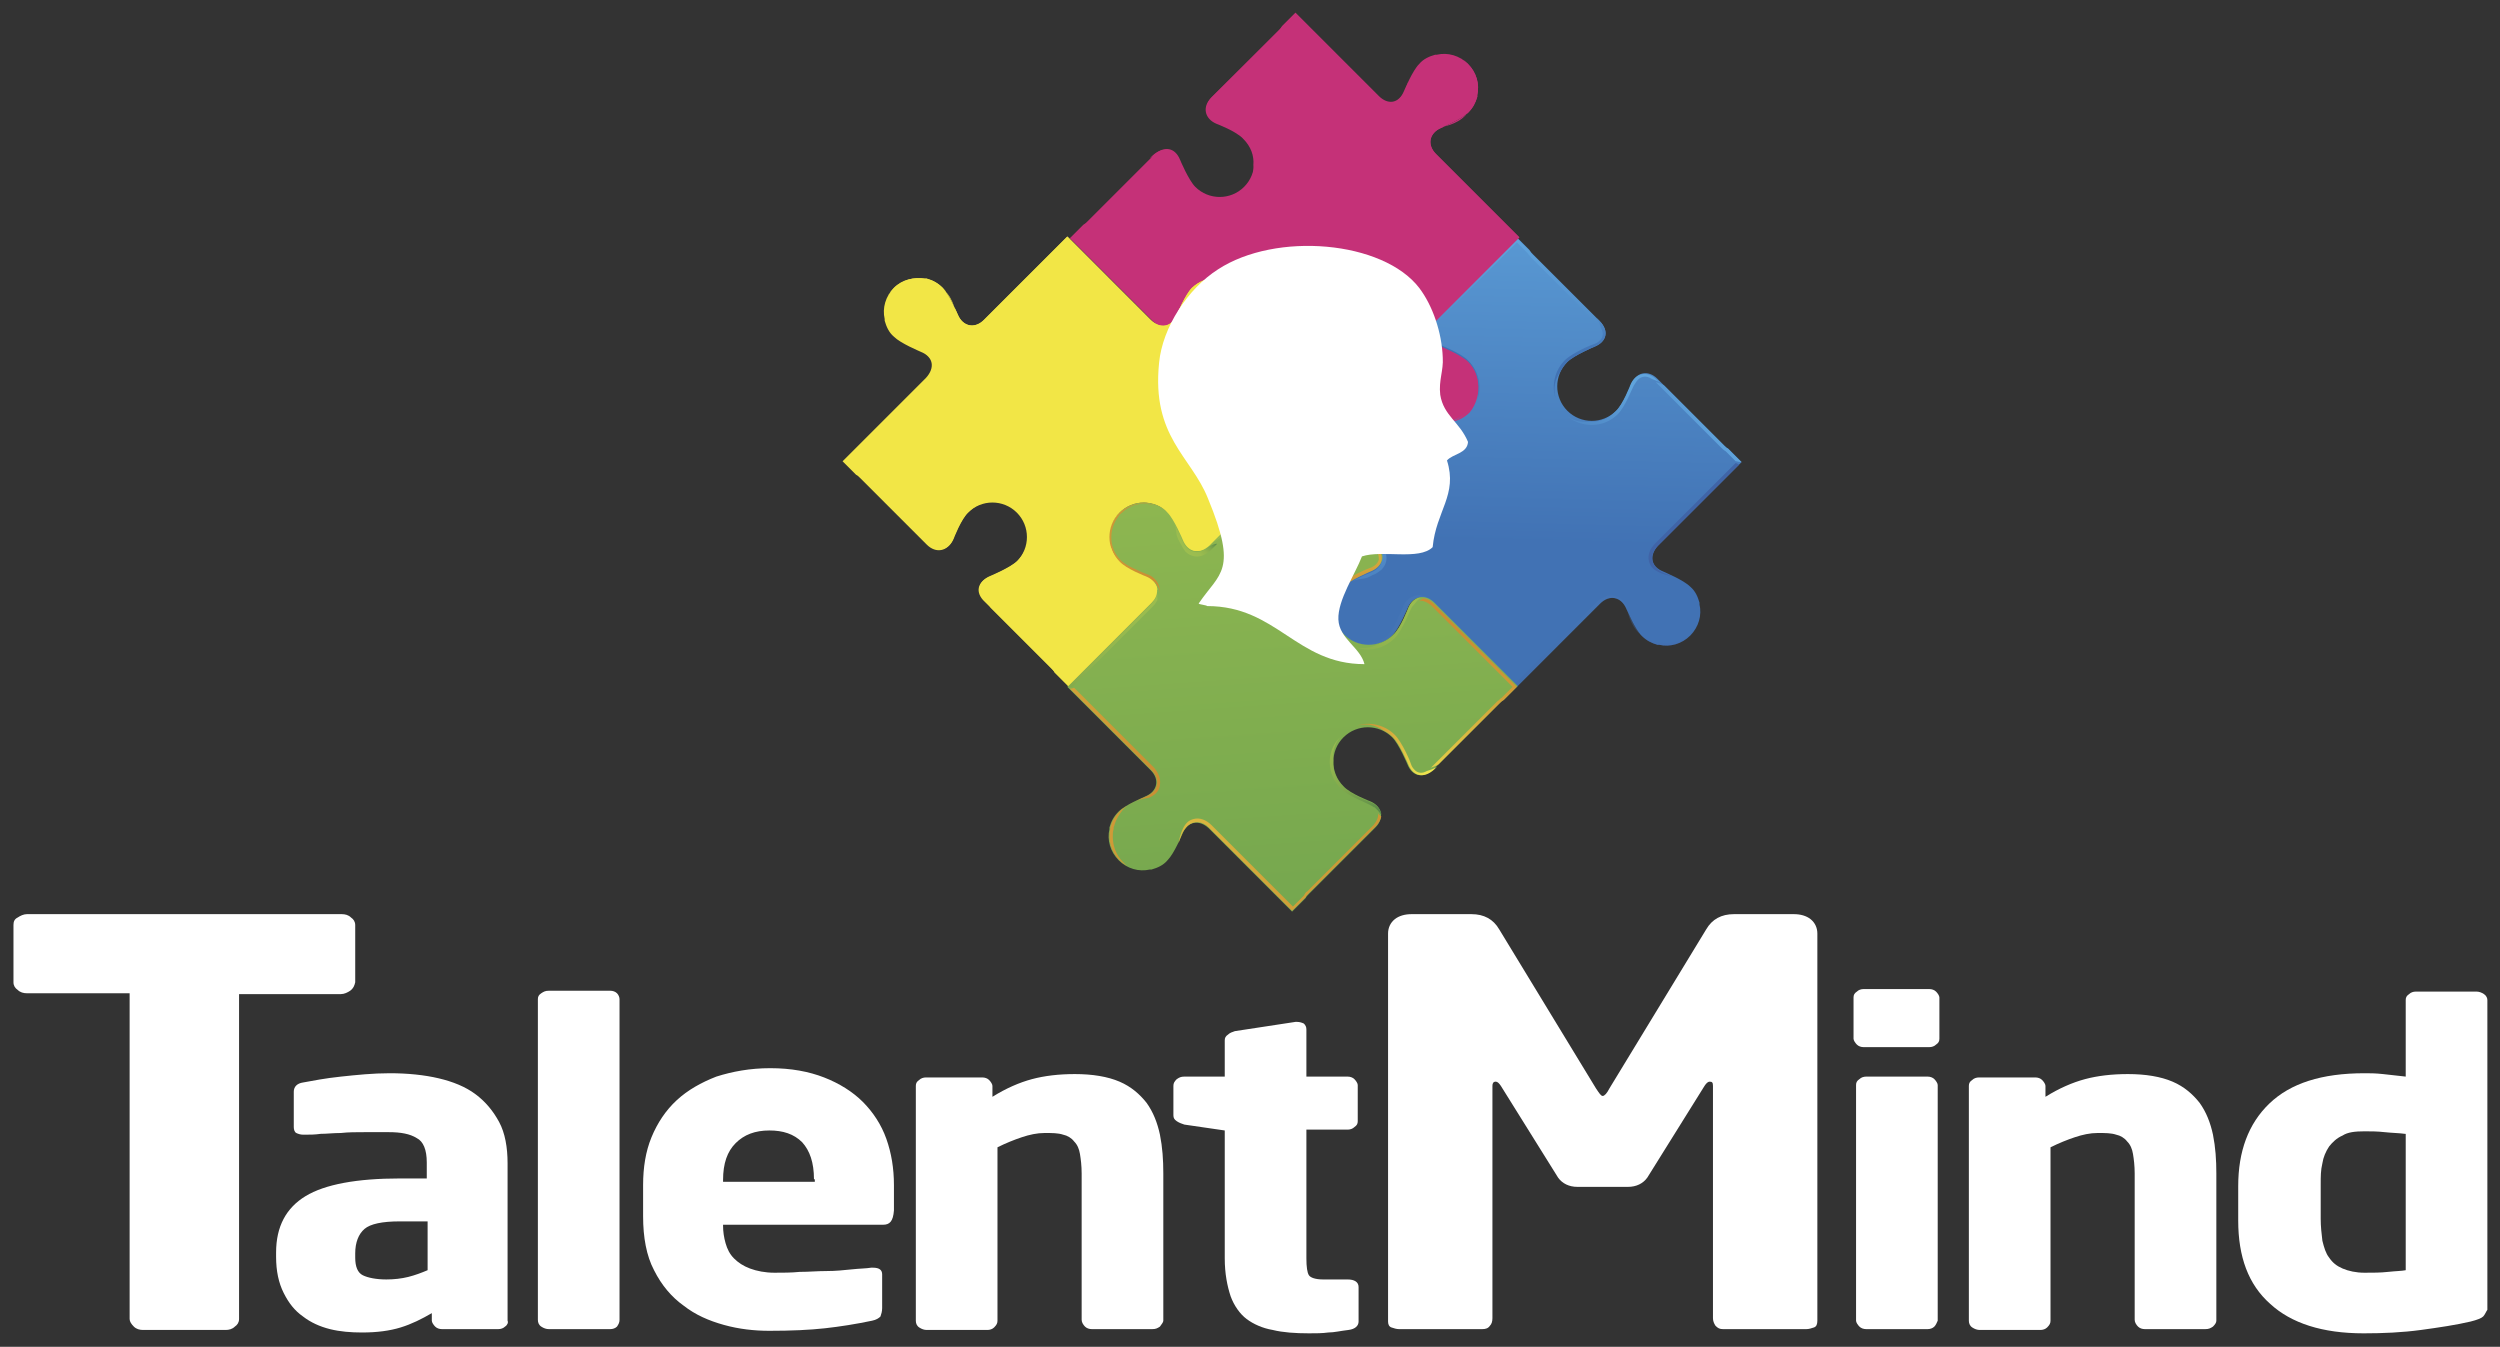 <?xml version="1.0" encoding="utf-8"?>
<!-- Generator: Adobe Illustrator 21.0.0, SVG Export Plug-In . SVG Version: 6.00 Build 0)  -->
<svg version="1.1" id="Capa_1" xmlns="http://www.w3.org/2000/svg" xmlns:xlink="http://www.w3.org/1999/xlink" x="0px" y="0px"
	 viewBox="0 0 297 160" style="enable-background:new 0 0 297 160;" xml:space="preserve">
<rect x="0" y="0" width="297" height="160" fill="#333333" stroke="none"/>
<style type="text/css">
	.st0{fill:#FFFFFF;}
	.st1{fill:url(#SVGID_1_);}
	.st2{fill:url(#SVGID_2_);}
	.st3{fill:url(#SVGID_3_);}
	.st4{fill:url(#SVGID_4_);}
	.st5{fill:url(#SVGID_5_);}
	.st6{fill:url(#SVGID_6_);}
	.st7{fill:url(#SVGID_7_);}
	.st8{fill:url(#SVGID_8_);}
	.st9{opacity:0.31;fill:url(#SVGID_9_);}
	.st10{fill:url(#SVGID_10_);}
	.st11{fill:url(#SVGID_11_);}
	.st12{opacity:0.31;fill:url(#SVGID_12_);}
	.st13{fill:#C53178;}
	.st14{fill:url(#SVGID_13_);}
	.st15{fill:url(#SVGID_14_);}
	.st16{fill:url(#SVGID_15_);}
	.st17{fill:url(#SVGID_16_);}
	.st18{fill:url(#SVGID_17_);}
	.st19{fill:url(#SVGID_18_);}
	.st20{fill:url(#SVGID_19_);}
	.st21{fill:url(#SVGID_20_);}
	.st22{fill:url(#SVGID_21_);}
	.st23{fill:url(#SVGID_22_);}
	.st24{fill:url(#SVGID_23_);}
	.st25{fill:url(#SVGID_24_);}
	.st26{fill:url(#SVGID_25_);}
	.st27{fill:#F2E646;}
	.st28{fill-rule:evenodd;clip-rule:evenodd;fill:#FFFFFF;}
</style>
<g>
	<g>
		<path class="st0" d="M41.6,117.7c-0.3,0.2-0.7,0.4-1.1,0.4H28.4v38.6c0,0.4-0.2,0.7-0.5,0.9c-0.3,0.3-0.7,0.4-1.1,0.4H17
			c-0.4,0-0.8-0.1-1.1-0.4c-0.3-0.3-0.5-0.6-0.5-0.9V118H3.2c-0.4,0-0.8-0.1-1.1-0.4c-0.3-0.2-0.5-0.5-0.5-0.9v-6.8
			c0-0.4,0.1-0.7,0.5-0.9c0.3-0.2,0.7-0.4,1.1-0.4h37.4c0.4,0,0.8,0.1,1.1,0.4c0.3,0.2,0.5,0.5,0.5,0.9v6.8
			C42.1,117.1,42,117.4,41.6,117.7z"/>
		<path class="st0" d="M60,157.6c-0.2,0.2-0.5,0.3-0.8,0.3h-6.7c-0.3,0-0.6-0.1-0.8-0.3c-0.2-0.2-0.4-0.5-0.4-0.7V156
			c-1.2,0.7-2.4,1.3-3.7,1.7c-1.3,0.4-2.8,0.6-4.6,0.6c-1.3,0-2.6-0.1-3.8-0.4s-2.3-0.8-3.2-1.5c-1-0.7-1.7-1.6-2.3-2.8
			c-0.6-1.2-0.9-2.6-0.9-4.3v-0.5c0-3.1,1.2-5.3,3.5-6.7c2.3-1.4,6.1-2.1,11.2-2.1h3.2v-1.9c0-1.5-0.4-2.5-1.2-2.9
			c-0.8-0.5-1.9-0.7-3.3-0.7c-1,0-1.9,0-2.9,0c-1,0-1.9,0-2.8,0.1c-0.9,0-1.7,0.1-2.4,0.1c-0.7,0.1-1.3,0.1-1.8,0.1h-0.3
			c-0.3,0-0.6-0.1-0.8-0.2c-0.2-0.1-0.3-0.4-0.3-0.7v-4.2c0-0.6,0.4-1,1.1-1.1c1.1-0.2,2.6-0.5,4.5-0.7c1.9-0.2,3.8-0.4,5.8-0.4
			c2.1,0,4.1,0.2,5.8,0.6c1.7,0.4,3.2,1,4.4,1.9c1.2,0.9,2.1,2,2.8,3.3c0.7,1.3,1,3,1,4.9v18.7C60.4,157.1,60.3,157.4,60,157.6z
			 M50.9,145.1h-3.4c-2.1,0-3.5,0.3-4.2,0.9c-0.7,0.6-1.1,1.6-1.1,2.9v0.5c0,1.1,0.3,1.8,0.9,2.1c0.6,0.3,1.6,0.5,2.8,0.5
			c0.9,0,1.8-0.1,2.6-0.3c0.8-0.2,1.6-0.5,2.3-0.8V145.1z"/>
		<path class="st0" d="M73.3,157.6c-0.2,0.2-0.5,0.3-0.8,0.3h-7.3c-0.3,0-0.6-0.1-0.9-0.3c-0.3-0.2-0.4-0.5-0.4-0.8v-38.1
			c0-0.3,0.1-0.5,0.4-0.7c0.3-0.2,0.5-0.3,0.9-0.3h7.3c0.3,0,0.6,0.1,0.8,0.3c0.2,0.2,0.3,0.5,0.3,0.7v38.1
			C73.6,157.1,73.5,157.3,73.3,157.6z"/>
		<path class="st0" d="M104.9,145.5h-19v0.1c0,0.7,0.1,1.4,0.3,2.1c0.2,0.7,0.5,1.3,1,1.8c0.5,0.5,1.1,0.9,1.9,1.2
			c0.8,0.3,1.8,0.5,2.9,0.5c1,0,2,0,3-0.1c1.1,0,2.1-0.1,3.2-0.1c1.1,0,2-0.1,3-0.2c0.9-0.1,1.7-0.1,2.3-0.2h0.2
			c0.8,0,1.1,0.3,1.1,0.8v4c0,0.4-0.1,0.7-0.2,1c-0.2,0.2-0.5,0.4-1,0.5c-1.9,0.4-3.8,0.7-5.6,0.9c-1.8,0.2-4,0.3-6.6,0.3
			c-1.8,0-3.6-0.2-5.4-0.7c-1.8-0.5-3.4-1.2-4.8-2.3c-1.4-1-2.6-2.4-3.5-4.2c-0.9-1.7-1.3-3.9-1.3-6.4v-3.7c0-2.1,0.3-4,1-5.7
			c0.7-1.7,1.7-3.2,3-4.4c1.3-1.2,2.9-2.1,4.7-2.8c1.9-0.6,4-1,6.4-1c2.5,0,4.6,0.4,6.4,1.1c1.8,0.7,3.4,1.7,4.6,2.9
			c1.2,1.2,2.2,2.7,2.8,4.4c0.6,1.7,0.9,3.5,0.9,5.5v3C106.1,145.1,105.7,145.5,104.9,145.5z M96.7,140.1c0-2-0.5-3.4-1.4-4.4
			c-1-1-2.3-1.4-3.9-1.4c-1.7,0-3,0.5-4,1.5c-1,1-1.5,2.4-1.5,4.4v0.2h10.9V140.1z"/>
		<path class="st0" d="M137.8,157.6c-0.3,0.2-0.5,0.3-0.9,0.3h-7.2c-0.3,0-0.6-0.1-0.8-0.3c-0.2-0.2-0.4-0.5-0.4-0.8v-17.4
			c0-0.9-0.1-1.7-0.2-2.3c-0.1-0.6-0.3-1.1-0.7-1.5c-0.3-0.4-0.8-0.7-1.3-0.8c-0.6-0.2-1.3-0.2-2.2-0.2c-0.9,0-1.8,0.2-2.7,0.5
			c-0.9,0.3-1.9,0.7-2.9,1.2v20.6c0,0.3-0.1,0.5-0.4,0.8c-0.2,0.2-0.5,0.3-0.8,0.3h-7.2c-0.3,0-0.6-0.1-0.9-0.3
			c-0.3-0.2-0.4-0.5-0.4-0.8v-27.9c0-0.3,0.1-0.5,0.4-0.7c0.2-0.2,0.5-0.3,0.8-0.3h6.7c0.3,0,0.6,0.1,0.8,0.3
			c0.2,0.2,0.4,0.5,0.4,0.7v1.3c1.6-1,3.2-1.7,4.7-2.1c1.5-0.4,3.2-0.6,5.1-0.6c2.1,0,3.9,0.3,5.3,0.9c1.4,0.6,2.4,1.5,3.2,2.5
			c0.8,1.1,1.3,2.4,1.6,3.8c0.3,1.5,0.4,3,0.4,4.6v17.5C138.2,157.1,138,157.3,137.8,157.6z"/>
		<path class="st0" d="M160.2,158c-0.9,0.1-1.7,0.3-2.4,0.3c-0.7,0.1-1.5,0.1-2.3,0.1c-1.6,0-3.1-0.1-4.3-0.4
			c-1.2-0.2-2.3-0.7-3.1-1.3c-0.8-0.6-1.5-1.6-1.9-2.7c-0.4-1.2-0.7-2.7-0.7-4.5v-15.2l-4.8-0.7c-0.3-0.1-0.6-0.2-0.9-0.4
			c-0.3-0.2-0.4-0.4-0.4-0.7V129c0-0.3,0.1-0.5,0.4-0.8c0.3-0.2,0.5-0.3,0.9-0.3h4.8v-4.3c0-0.3,0.1-0.5,0.4-0.7
			c0.2-0.2,0.5-0.3,0.8-0.4l7.2-1.1h0.2c0.3,0,0.6,0.1,0.8,0.2c0.2,0.2,0.3,0.4,0.3,0.7v5.6h4.9c0.3,0,0.6,0.1,0.8,0.3
			c0.2,0.2,0.4,0.5,0.4,0.7v4.3c0,0.3-0.1,0.5-0.4,0.7c-0.2,0.2-0.5,0.3-0.8,0.3h-4.9v15.3c0,1,0.1,1.7,0.3,2
			c0.2,0.3,0.8,0.5,1.7,0.5h2.9c0.8,0,1.3,0.3,1.3,0.9v4.1C161.4,157.5,161,157.9,160.2,158z"/>
		<path class="st0" d="M215.5,157.7c-0.3,0.1-0.6,0.2-0.9,0.2h-9.9c-0.4,0-0.6-0.1-0.9-0.4c-0.2-0.3-0.3-0.6-0.3-0.9V129
			c0-0.4-0.1-0.5-0.4-0.5c-0.2,0-0.4,0.2-0.6,0.5l-6.8,10.9c-0.5,0.7-1.3,1.1-2.3,1.1h-6c-1,0-1.8-0.4-2.3-1.1l-6.8-10.9
			c-0.2-0.3-0.4-0.5-0.6-0.5c-0.3,0-0.4,0.2-0.4,0.5v27.6c0,0.4-0.1,0.7-0.3,0.9c-0.2,0.3-0.5,0.4-0.9,0.4h-9.9
			c-0.3,0-0.6-0.1-0.9-0.2c-0.3-0.1-0.4-0.4-0.4-0.7v-46.1c0-0.7,0.3-1.3,0.8-1.7c0.5-0.4,1.2-0.6,2-0.6h7.1c1.5,0,2.6,0.6,3.3,1.8
			l11.5,18.9c0.4,0.6,0.6,0.9,0.8,0.9c0.2,0,0.5-0.3,0.8-0.9l11.5-18.9c0.7-1.2,1.8-1.8,3.3-1.8h7.1c0.8,0,1.5,0.2,2,0.6
			c0.5,0.4,0.8,1,0.8,1.7v46C215.9,157.3,215.8,157.6,215.5,157.7z"/>
		<path class="st0" d="M230,124.1c-0.2,0.2-0.5,0.3-0.8,0.3h-7.8c-0.3,0-0.6-0.1-0.8-0.3c-0.2-0.2-0.4-0.5-0.4-0.7v-4.9
			c0-0.3,0.1-0.5,0.4-0.7c0.2-0.2,0.5-0.3,0.8-0.3h7.8c0.3,0,0.6,0.1,0.8,0.3c0.2,0.2,0.4,0.5,0.4,0.7v4.9
			C230.4,123.7,230.3,123.9,230,124.1z M229.8,157.6c-0.2,0.2-0.5,0.3-0.8,0.3h-7.3c-0.3,0-0.6-0.1-0.8-0.3
			c-0.2-0.2-0.4-0.5-0.4-0.7v-28c0-0.3,0.1-0.5,0.4-0.7c0.2-0.2,0.5-0.3,0.8-0.3h7.3c0.3,0,0.6,0.1,0.8,0.3c0.2,0.2,0.4,0.5,0.4,0.7
			v28C230.1,157.1,230,157.4,229.8,157.6z"/>
		<path class="st0" d="M262.9,157.6c-0.3,0.2-0.5,0.3-0.9,0.3h-7.2c-0.3,0-0.6-0.1-0.8-0.3c-0.2-0.2-0.4-0.5-0.4-0.8v-17.4
			c0-0.9-0.1-1.7-0.2-2.3c-0.1-0.6-0.3-1.1-0.7-1.5c-0.3-0.4-0.8-0.7-1.3-0.8c-0.6-0.2-1.3-0.2-2.2-0.2c-0.9,0-1.8,0.2-2.7,0.5
			c-0.9,0.3-1.9,0.7-2.9,1.2v20.6c0,0.3-0.1,0.5-0.4,0.8c-0.2,0.2-0.5,0.3-0.8,0.3h-7.2c-0.3,0-0.6-0.1-0.9-0.3
			c-0.3-0.2-0.4-0.5-0.4-0.8v-27.9c0-0.3,0.1-0.5,0.4-0.7c0.2-0.2,0.5-0.3,0.8-0.3h6.7c0.3,0,0.6,0.1,0.8,0.3
			c0.2,0.2,0.4,0.5,0.4,0.7v1.3c1.6-1,3.2-1.7,4.7-2.1c1.5-0.4,3.2-0.6,5.1-0.6c2.1,0,3.9,0.3,5.3,0.9c1.4,0.6,2.4,1.5,3.2,2.5
			c0.8,1.1,1.3,2.4,1.6,3.8c0.3,1.5,0.4,3,0.4,4.6v17.5C263.3,157.1,263.2,157.3,262.9,157.6z"/>
		<path class="st0" d="M295,156.4c-0.2,0.2-0.7,0.4-1.5,0.6c-1.7,0.4-3.7,0.7-5.9,1c-2.2,0.3-4.5,0.4-6.8,0.4
			c-4.9,0-8.6-1.2-11.1-3.5c-2.6-2.3-3.8-5.6-3.8-9.9v-4.1c0-4.1,1.2-7.4,3.7-9.8c2.5-2.4,6.2-3.6,11.3-3.6c0.6,0,1.3,0,2.2,0.1
			c0.9,0.1,1.8,0.2,2.7,0.3v-9.1c0-0.3,0.1-0.5,0.4-0.7c0.2-0.2,0.5-0.3,0.8-0.3h7.2c0.3,0,0.6,0.1,0.9,0.3c0.3,0.2,0.4,0.5,0.4,0.7
			v36.8C295.3,155.9,295.2,156.2,295,156.4z M285.7,134.7c-0.7-0.1-1.5-0.1-2.4-0.2c-0.9-0.1-1.7-0.1-2.4-0.1c-1.1,0-2,0.1-2.6,0.5
			c-0.7,0.3-1.2,0.8-1.6,1.3c-0.4,0.6-0.7,1.3-0.8,2c-0.2,0.8-0.2,1.6-0.2,2.5v4.1c0,0.9,0.1,1.8,0.2,2.6c0.2,0.8,0.4,1.5,0.8,2
			c0.4,0.6,0.9,1,1.6,1.3c0.7,0.3,1.6,0.5,2.6,0.5c1,0,1.9,0,2.8-0.1c0.9-0.1,1.6-0.1,2.1-0.2V134.7z"/>
	</g>
	<g>
		<g>
			
				<linearGradient id="SVGID_1_" gradientUnits="userSpaceOnUse" x1="1410.82" y1="329.586" x2="1443.757" y2="364.237" gradientTransform="matrix(0.707 0.707 -0.707 0.707 -583.374 -1213.8)">
				<stop  offset="0" style="stop-color:#60A4DC"/>
				<stop  offset="1" style="stop-color:#4172B4"/>
			</linearGradient>
			<path class="st1" d="M165.4,75.5c0.8-0.8,1.8-3.2,1.8-3.2c0.6-1.5,1.9-1.7,3.1-0.6l7.9,7.9l0,0l2,2l2-2h0l7.9-7.9
				c1.1-1.1,2.5-0.8,3.1,0.6c0,0,0,0,0,0c0.1,0.2,1,2.4,1.8,3.2l0,0l0,0l0,0c0.6,0.6,1.2,0.9,1.9,1.1c0.1,0,0.1,0,0.2,0
				c1.3,0.3,2.7-0.1,3.7-1.1c1-1,1.4-2.4,1.1-3.7c0-0.1,0-0.1,0-0.2c-0.2-0.7-0.5-1.4-1.1-1.9l0,0l0,0l0,0c-0.8-0.8-3-1.7-3.2-1.8
				c0,0,0,0,0,0c-1.5-0.6-1.7-1.9-0.6-3.1l7.9-7.9c0,0,0,0,0,0l2-2l-1.6-1.6c-0.2-0.1-0.3-0.2-0.5-0.4l-7.9-7.9
				c-1.1-1.1-2.5-0.8-3.1,0.6c0,0-0.9,2.4-1.8,3.2c-1.6,1.6-4.2,1.6-5.8,0c-1.6-1.6-1.6-4.2,0-5.8c0.8-0.8,3.2-1.8,3.2-1.8
				c1.5-0.6,1.8-1.9,0.6-3.1l-7.9-7.9c-0.1-0.1-0.3-0.3-0.4-0.5l-1.6-1.6l-2,2l-7.9,7.9c-1.1,1.1-0.8,2.5,0.6,3c0,0,2.4,0.9,3.2,1.8
				c1.6,1.6,1.6,4.2,0,5.8c-1.6,1.6-4.2,1.6-5.8,0c-0.8-0.8-1.8-3.2-1.8-3.2c-0.6-1.5-1.9-1.7-3.1-0.6l-7.9,7.9l-2,2l2,2l7.9,7.9
				c1.1,1.1,0.8,2.5-0.6,3.1c0,0-2.4,0.9-3.2,1.8c-1.6,1.6-1.6,4.2,0,5.8C161.2,77.1,163.8,77.1,165.4,75.5z"/>
		</g>
		<g>
			
				<linearGradient id="SVGID_2_" gradientUnits="userSpaceOnUse" x1="1452.745" y1="334.878" x2="1416.135" y2="370.79" gradientTransform="matrix(0.707 0.707 -0.707 0.707 -583.374 -1213.8)">
				<stop  offset="0" style="stop-color:#60A4DC"/>
				<stop  offset="1" style="stop-color:#4172B4"/>
			</linearGradient>
			<path class="st2" d="M206.2,54.8c0.2,0,0.4,0.1,0.7,0.1l0,0l-1.6-1.6c-0.2-0.1-0.3-0.2-0.5-0.4l-7.1-7.1c-0.3-0.2-0.6-0.3-1-0.4
				l7.8,7.8c0.1,0.1,0.3,0.3,0.5,0.4L206.2,54.8z"/>
			
				<linearGradient id="SVGID_3_" gradientUnits="userSpaceOnUse" x1="814.603" y1="942.466" x2="829.07" y2="961.405" gradientTransform="matrix(0.707 -0.707 0.707 0.707 -1085.421 -34.754)">
				<stop  offset="0" style="stop-color:#60A4DC"/>
				<stop  offset="1" style="stop-color:#4064A7"/>
			</linearGradient>
			<path class="st3" d="M206.2,55l-9.6,9.6c-0.6,0.6-0.9,1.4-0.7,2.1c0.1,0.3,0.2,1.3,2.9,1.8c-0.8-0.3-1.4-0.4-2.1-1.1
				c-0.6-0.7-0.6-1.7,0.2-2.5l7.9-7.9c0,0,0,0,0,0l1.8-1.8C206.5,55.1,206.4,55.1,206.2,55z"/>
			
				<linearGradient id="SVGID_4_" gradientUnits="userSpaceOnUse" x1="846.764" y1="960.331" x2="835.98" y2="964.953" gradientTransform="matrix(0.707 -0.707 0.707 0.707 -1085.421 -34.754)">
				<stop  offset="0" style="stop-color:#60A4DC"/>
				<stop  offset="1" style="stop-color:#4172B4"/>
			</linearGradient>
			<path class="st4" d="M194.6,45.1c0.4-0.4,1-0.5,1.6-0.1c0.3,0.1,0.7,0.3,1,0.4l-0.4-0.3c-1.1-1.1-2.5-0.8-3.1,0.6
				c0,0-0.9,2.4-1.8,3.2c-0.9,0.9-2,1.3-3.1,1.2c-1,0.1-2-0.1-2.8-0.8c1.8,1.6,4.5,1.6,6.2-0.1c0.9-0.9,1.8-3.3,1.9-3.4
				C194.3,45.5,194.4,45.3,194.6,45.1z"/>
			
				<linearGradient id="SVGID_5_" gradientUnits="userSpaceOnUse" x1="1430.945" y1="348.588" x2="1425.395" y2="353.154" gradientTransform="matrix(0.707 0.707 -0.707 0.707 -583.374 -1213.8)">
				<stop  offset="0" style="stop-color:#60A4DC"/>
				<stop  offset="1" style="stop-color:#4172B4"/>
			</linearGradient>
			<path class="st5" d="M175.5,47.5c0.6-1.6,0.2-3.4-1.1-4.7c-0.9-0.9-3.3-1.8-3.4-1.9c-0.3-0.1-0.5-0.3-0.7-0.5
				c-0.3-0.2-0.5-0.4-0.7-0.7c0,0.6,0.5,1.2,1.3,1.5c0,0,2.4,0.9,3.2,1.8c0.5,0.5,0.8,1.1,1,1.7C175.6,45.6,175.7,46.5,175.5,47.5z"
				/>
			
				<linearGradient id="SVGID_6_" gradientUnits="userSpaceOnUse" x1="850.714" y1="948.02" x2="845.689" y2="954.665" gradientTransform="matrix(0.707 -0.707 0.707 0.707 -1085.421 -34.754)">
				<stop  offset="0" style="stop-color:#60A4DC"/>
				<stop  offset="1" style="stop-color:#4172B4"/>
			</linearGradient>
			<path class="st6" d="M190.2,39c0.3,0.5,0.3,1.1-0.2,1.5c-0.2,0.2-0.4,0.3-0.7,0.4c-0.1,0-2.5,1-3.4,1.9c-1.2,1.2-1.6,3-1.1,4.5
				c-0.3-1.1-0.1-2.2,0.6-3.2c0.2-0.4,0.5-0.8,0.8-1.1c0.8-0.8,3.2-1.8,3.2-1.8c1.5-0.6,1.8-1.9,0.6-3.1l-0.3-0.3
				C190,38.3,190.1,38.6,190.2,39z"/>
			
				<linearGradient id="SVGID_7_" gradientUnits="userSpaceOnUse" x1="849.953" y1="939.433" x2="834.056" y2="954.854" gradientTransform="matrix(0.707 -0.707 0.707 0.707 -1085.421 -34.754)">
				<stop  offset="0" style="stop-color:#60A4DC"/>
				<stop  offset="1" style="stop-color:#4172B4"/>
			</linearGradient>
			<path class="st7" d="M170,39.9c-0.1-0.4,0.1-0.9,0.5-1.4l9.7-9.7l1.3,1.3c0.1,0.2,0.3,0.3,0.4,0.5l7.9,7.9
				c-0.1-0.3-0.2-0.6-0.4-0.9l-7.2-7.2c-0.1-0.1-0.3-0.3-0.4-0.5l-1.6-1.6l-9.9,9.9c-0.4,0.4-0.6,0.8-0.6,1.2
				C169.7,39.5,169.9,39.7,170,39.9L170,39.9z"/>
			
				<linearGradient id="SVGID_8_" gradientUnits="userSpaceOnUse" x1="813.454" y1="948.199" x2="807.557" y2="959.764" gradientTransform="matrix(0.707 -0.707 0.707 0.707 -1085.421 -34.754)">
				<stop  offset="0" style="stop-color:#60A4DC"/>
				<stop  offset="1" style="stop-color:#4172B4"/>
			</linearGradient>
			<path class="st8" d="M163.6,65c1,1.1,0.7,2.4-0.7,3c0,0-1.3,0.5-2.3,1.1c0.5-0.3,1.1-0.3,1.6-0.4c0.4-0.1,0.7-0.3,0.9-0.4
				c0.4-0.1,0.7-0.4,1-0.6c0.9-0.9,0.8-2.1-0.2-3.1l-0.7-0.7C163.2,64.2,163.4,64.6,163.6,65z"/>
			
				<linearGradient id="SVGID_9_" gradientUnits="userSpaceOnUse" x1="1431.889" y1="367.413" x2="1426.272" y2="374.299" gradientTransform="matrix(0.707 0.707 -0.707 0.707 -583.374 -1213.8)">
				<stop  offset="0" style="stop-color:#60A4DC"/>
				<stop  offset="1" style="stop-color:#4064A7"/>
			</linearGradient>
			<path class="st9" d="M153.6,54.9L153.6,54.9l9.4,9.4c-0.5-0.8-1.2-1.6-1.5-2.1l-7.2-7.2C154,55,153.8,54.9,153.6,54.9z"/>
			
				<linearGradient id="SVGID_10_" gradientUnits="userSpaceOnUse" x1="819.831" y1="939.487" x2="819.831" y2="945.07" gradientTransform="matrix(0.707 -0.707 0.707 0.707 -1085.421 -34.754)">
				<stop  offset="0" style="stop-color:#60A4DC"/>
				<stop  offset="1" style="stop-color:#4172B4"/>
			</linearGradient>
			<path class="st10" d="M163.2,45.5c-0.2,0.1-0.3,0.2-0.5,0.3l-8.9,8.9c0.2,0,0.3,0,0.5,0.1l9.5-9.5
				C163.5,45.3,163.4,45.4,163.2,45.5z"/>
			
				<linearGradient id="SVGID_11_" gradientUnits="userSpaceOnUse" x1="829.229" y1="943.658" x2="818.809" y2="955.255" gradientTransform="matrix(0.707 -0.707 0.707 0.707 -1085.421 -34.754)">
				<stop  offset="0" style="stop-color:#60A4DC"/>
				<stop  offset="1" style="stop-color:#4172B4"/>
			</linearGradient>
			<path class="st11" d="M170.6,50c-0.9-0.1-1.7-0.5-2.3-1.2c-0.8-0.8-1.8-3.2-1.8-3.2c-0.6-1.5-1.9-1.7-3.1-0.6l-0.2,0.2
				c0,0,0,0,0,0c0.4-0.2,0.8-0.2,1.1-0.4c0,0,0,0,0.1,0c0.2-0.1,0.4-0.1,0.6-0.1c0.5,0.1,0.8,0.5,1,1.1c0,0.1,1,2.5,1.9,3.4
				c1.4,1.4,3.6,1.7,5.2,0.8C172.4,50.3,171.5,50.3,170.6,50z"/>
			
				<linearGradient id="SVGID_12_" gradientUnits="userSpaceOnUse" x1="832.515" y1="953.673" x2="812.709" y2="978.05" gradientTransform="matrix(0.707 -0.707 0.707 0.707 -1085.421 -34.754)">
				<stop  offset="0" style="stop-color:#60A4DC"/>
				<stop  offset="1" style="stop-color:#4064A7"/>
			</linearGradient>
			<path class="st12" d="M165.4,75.5c0.8-0.8,1.8-3.2,1.8-3.2c0.6-1.5,1.9-1.7,3.1-0.6l9.9,9.9l2-2h0l7.9-7.9
				c1.1-1.1,2.5-0.8,3.1,0.6c0,0,0,0,0,0c0.1,0.2,1,2.4,1.8,3.2l0,0l0,0c0.6,0.6,1.2,0.9,1.9,1.1c0.1,0,0.1,0,0.2,0
				c1.3,0.3,2.7-0.1,3.7-1.1c0.3-0.3,0.5-0.6,0.7-0.9c-0.1,0.2-0.3,0.4-0.5,0.6c-0.8,0.8-1.9,1.2-3,1.2c-0.3,0-0.6,0-0.9-0.1
				c-0.1,0-0.1,0-0.2,0c-0.1,0-0.2-0.1-0.4-0.1c-0.7-0.2-1.3-0.6-1.8-1c-1.1-1-1.4-2.8-1.4-3c-0.3-0.8-0.8-1.3-1.5-1.4
				c-0.7-0.2-1.4,0.1-2.1,0.7l-9.7,9.7l-9.7-9.7c-0.5-0.5-1-0.7-1.6-0.8c-0.6,0-1.1,0.2-1.5,0.6c-0.3,0.3-0.5,0.6-0.6,1
				c-0.3,0.6-1,2.5-1.7,3.1c-1.3,1.3-3.4,1.4-4.9,0.4c-0.3-0.2-0.5-0.3-0.7-0.6c-1.1-1.1-1.3-2.7-0.8-4c-0.6,1.5-0.3,3.3,0.9,4.5
				C161.2,77.1,163.8,77.1,165.4,75.5z"/>
		</g>
	</g>
	<g>
		<g>
			<path class="st13" d="M174.4,43c-0.8-0.8-3.2-1.8-3.2-1.8c-1.5-0.6-1.8-1.9-0.6-3.1l7.9-7.9l0,0l2-2l-2-2h0l-7.9-7.9
				c-1.1-1.1-0.8-2.5,0.6-3.1c0,0,0,0,0,0c0.2-0.1,2.4-1,3.2-1.8l0,0l0,0l0,0c0.6-0.6,0.9-1.2,1.1-1.9c0-0.1,0-0.1,0-0.2
				c0.3-1.3-0.1-2.7-1.1-3.7c-1-1-2.4-1.4-3.7-1.1c-0.1,0-0.1,0-0.2,0c-0.7,0.2-1.4,0.5-1.9,1.1l0,0l0,0h0c-0.8,0.8-1.7,3-1.8,3.2
				c0,0,0,0,0,0c-0.6,1.5-1.9,1.7-3,0.6l-7.9-7.9v0l-2-2l-1.6,1.6c-0.1,0.2-0.2,0.3-0.4,0.5l-7.9,7.9c-1.1,1.1-0.8,2.5,0.6,3.1
				c0,0,2.4,0.9,3.2,1.8c1.6,1.6,1.6,4.2,0,5.8c-1.6,1.6-4.2,1.6-5.8,0c-0.8-0.8-1.8-3.2-1.8-3.2c-0.6-1.5-1.9-1.7-3.1-0.6l-7.9,7.9
				c-0.1,0.1-0.3,0.3-0.5,0.4l-1.6,1.6l2,2l7.9,7.9c1.1,1.1,2.5,0.8,3.1-0.6c0,0,0.9-2.4,1.8-3.2c1.6-1.6,4.2-1.6,5.8,0
				c1.6,1.6,1.6,4.2,0,5.8c-0.8,0.8-3.2,1.8-3.2,1.8c-1.5,0.6-1.8,1.9-0.6,3.1l7.9,7.9l2,2l2-2l7.9-7.9c1.1-1.1,2.5-0.8,3.1,0.6
				c0,0,0.9,2.4,1.8,3.2c1.6,1.6,4.2,1.6,5.8,0C176,47.3,176,44.6,174.4,43z"/>
		</g>
		<g>
			<path class="st13" d="M143.9,11.6c-1.1,1.1-0.8,2.5,0.6,3.1c0,0,2.4,0.9,3.2,1.8c0.9,0.9,1.3,2,1.2,3.1c0.1,1-0.1,2-0.8,2.8
				c1.6-1.8,1.6-4.5-0.1-6.2c-0.9-0.9-3.3-1.8-3.4-1.9c-0.3-0.1-0.5-0.3-0.7-0.4c-0.6-0.6-0.5-1.3,0.2-2l7.9-7.9
				c0.1-0.1,0.3-0.3,0.4-0.5l1.3-1.3l9.7,9.7c0.6,0.6,1.4,0.9,2.1,0.7c0.3-0.1,1.3-0.2,1.8-2.9c-0.3,0.8-0.4,1.4-1.1,2.1
				c-0.7,0.6-1.7,0.6-2.5-0.2l-7.9-7.9v0l-2-2l-1.6,1.6c-0.1,0.2-0.2,0.3-0.4,0.5L143.9,11.6z"/>
			<path class="st13" d="M146.3,33c-1.6-0.6-3.4-0.2-4.7,1.1c-0.9,0.9-1.8,3.3-1.9,3.4c-0.1,0.3-0.3,0.5-0.5,0.7
				c-0.2,0.3-0.4,0.5-0.7,0.7c0.6,0,1.2-0.5,1.5-1.3c0,0,0.9-2.4,1.8-3.2c0.5-0.5,1.1-0.8,1.7-1C144.4,32.9,145.4,32.8,146.3,33z"/>
			<path class="st13" d="M137.8,18.3c0.5-0.3,1.1-0.3,1.5,0.2c0.2,0.2,0.3,0.4,0.4,0.7c0,0.1,1,2.5,1.9,3.4c1.2,1.2,3,1.6,4.5,1.1
				c-1.1,0.3-2.2,0.1-3.2-0.6c-0.4-0.2-0.8-0.5-1.1-0.8c-0.8-0.8-1.8-3.2-1.8-3.2c-0.6-1.5-1.9-1.7-3.1-0.6l-0.3,0.3
				C137.1,18.5,137.5,18.4,137.8,18.3z"/>
			<path class="st13" d="M138.7,38.5c-0.5,0.1-0.9-0.1-1.4-0.5l-9.7-9.7L129,27c0.2-0.1,0.3-0.3,0.5-0.4l7.9-7.9
				c-0.3,0.1-0.6,0.2-0.9,0.4l-7.2,7.2c-0.1,0.1-0.3,0.3-0.5,0.4l-1.6,1.6l9.9,9.9c0.4,0.4,0.8,0.6,1.2,0.6
				C138.4,38.7,138.6,38.6,138.7,38.5L138.7,38.5z"/>
			<path class="st13" d="M163.8,44.9c1.1-1,2.4-0.7,3,0.7c0,0,0.5,1.3,1.1,2.3c-0.3-0.5-0.3-1.1-0.4-1.6c-0.1-0.4-0.3-0.7-0.4-0.9
				c-0.1-0.4-0.4-0.7-0.6-1c-0.9-0.9-2.1-0.8-3.1,0.2l-0.7,0.7C163.1,45.3,163.4,45.1,163.8,44.9z"/>
			<path class="st13" d="M153.7,54.9L153.7,54.9l9.4-9.4c-0.8,0.5-1.6,1.2-2.1,1.5l-7.2,7.2C153.8,54.5,153.8,54.7,153.7,54.9z"/>
			<path class="st13" d="M153.6,54.2l-9.5-9.5c-0.4-0.4-0.6-0.9-0.5-1.4c0.1-0.5,0.5-0.8,1-1.1c0.1,0,2.5-1,3.4-1.9
				c1.4-1.4,1.7-3.6,0.8-5.2c0.3,0.8,0.4,1.8,0.1,2.6c-0.1,0.8-0.5,1.7-1.2,2.3c-0.8,0.8-3.2,1.8-3.2,1.8c-1.5,0.6-1.8,1.9-0.6,3.1
				l9.7,9.7C153.6,54.6,153.6,54.4,153.6,54.2z"/>
			<path class="st13" d="M174.4,43c-0.8-0.8-3.2-1.8-3.2-1.8c-1.5-0.6-1.8-1.9-0.6-3.1l9.9-9.9l-2-2h0l-7.9-7.9
				c-1.1-1.1-0.8-2.5,0.6-3.1c0,0,0,0,0,0c0.2-0.1,2.4-1,3.2-1.8l0,0l0,0c0.6-0.6,0.9-1.2,1.1-1.9c0-0.1,0-0.1,0-0.2
				c0.3-1.3-0.1-2.7-1.1-3.7c-0.3-0.3-0.6-0.5-0.9-0.7c0.2,0.1,0.4,0.3,0.6,0.5c0.8,0.8,1.2,1.9,1.2,3c0,0.3,0,0.6-0.1,0.9
				c0,0.1,0,0.1,0,0.2c0,0.1-0.1,0.2-0.1,0.4c-0.2,0.7-0.6,1.3-1,1.8c-1,1.1-2.8,1.4-3,1.4c-0.8,0.3-1.3,0.8-1.4,1.5
				c-0.1,0.7,0.1,1.4,0.7,2.1l9.7,9.7l-9.7,9.7c-0.5,0.5-0.7,1-0.8,1.6c0,0.6,0.2,1.1,0.6,1.5c0.3,0.3,0.6,0.5,1,0.6
				c0.6,0.3,2.5,1,3.1,1.7c1.3,1.3,1.4,3.4,0.4,4.9c-0.2,0.3-0.3,0.5-0.6,0.7c-1.1,1.1-2.7,1.3-4,0.8c1.5,0.6,3.3,0.3,4.5-0.9
				C176,47.3,176,44.6,174.4,43z"/>
		</g>
	</g>
	<g>
		<g>
			
				<linearGradient id="SVGID_13_" gradientUnits="userSpaceOnUse" x1="-109.393" y1="485.363" x2="-159.367" y2="441.957" gradientTransform="matrix(-0.707 -0.707 0.707 -0.707 -269.31 314.667)">
				<stop  offset="0" style="stop-color:#92B950"/>
				<stop  offset="1" style="stop-color:#72A54F"/>
			</linearGradient>
			<path class="st14" d="M132.9,66.8c0.8,0.8,3.2,1.8,3.2,1.8c1.5,0.6,1.8,1.9,0.6,3.1l-7.9,7.9l0,0l-2,2l2,2c0,0,0,0,0,0l7.9,7.9
				c1.1,1.1,0.8,2.5-0.6,3.1c0,0,0,0,0,0c-0.2,0.1-2.4,1-3.2,1.8l0,0l0,0l0,0c-0.6,0.6-0.9,1.2-1.1,1.9c0,0.1,0,0.1,0,0.2
				c-0.3,1.3,0.1,2.7,1.1,3.7c1,1,2.4,1.4,3.7,1.1c0.1,0,0.1,0,0.2,0c0.7-0.2,1.4-0.5,1.9-1.1l0,0l0,0l0,0c0.8-0.8,1.7-3,1.8-3.2
				c0,0,0,0,0,0c0.6-1.4,1.9-1.7,3.1-0.6l7.9,7.9c0,0,0,0,0,0l2,2l1.6-1.6c0.1-0.2,0.2-0.3,0.4-0.5l7.9-7.9c1.1-1.1,0.8-2.5-0.6-3.1
				c0,0-2.4-0.9-3.2-1.8c-1.6-1.6-1.6-4.2,0-5.8c1.6-1.6,4.2-1.6,5.8,0c0.8,0.8,1.8,3.2,1.8,3.2c0.6,1.5,1.9,1.7,3.1,0.6l7.9-7.9
				c0.1-0.1,0.3-0.3,0.5-0.4l1.6-1.6l-2-2l-7.9-7.9c-1.1-1.1-2.5-0.8-3.1,0.6c0,0-0.9,2.4-1.8,3.2c-1.6,1.6-4.2,1.6-5.8,0
				c-1.6-1.6-1.6-4.2,0-5.8c0.8-0.8,3.2-1.8,3.2-1.8c1.5-0.6,1.8-1.9,0.6-3.1l-7.9-7.9l-2-2l-2,2l-7.9,7.9c-1.1,1.1-2.5,0.8-3.1-0.6
				c0,0-0.9-2.4-1.8-3.2c-1.6-1.6-4.2-1.6-5.8,0C131.3,62.6,131.3,65.2,132.9,66.8z"/>
		</g>
		<g>
			
				<linearGradient id="SVGID_14_" gradientUnits="userSpaceOnUse" x1="-110.677" y1="438.321" x2="-158.746" y2="454.788" gradientTransform="matrix(-0.707 -0.707 0.707 -0.707 -269.31 314.667)">
				<stop  offset="0" style="stop-color:#EEE54F"/>
				<stop  offset="1" style="stop-color:#CA8E33"/>
			</linearGradient>
			<path class="st15" d="M163.7,96.6c0.1,0.4-0.1,0.9-0.5,1.4l-7.9,7.9c-0.2,0.1-0.3,0.3-0.4,0.5l-1.3,1.3l-9.7-9.7
				c-0.6-0.6-1.4-0.9-2.1-0.7c-0.3,0.1-1.3,0.2-1.8,2.9c0.3-0.8,0.4-1.4,1.1-2.1c0.7-0.6,1.7-0.6,2.5,0.2l9.9,9.9l1.6-1.6
				c0.1-0.2,0.2-0.3,0.4-0.5l7.9-7.9c0.4-0.4,0.6-0.8,0.7-1.2C164,96.9,163.8,96.8,163.7,96.6z"/>
			
				<linearGradient id="SVGID_15_" gradientUnits="userSpaceOnUse" x1="794.928" y1="962.775" x2="788.788" y2="975.768" gradientTransform="matrix(0.707 -0.707 0.707 0.707 -1085.421 -34.754)">
				<stop  offset="0" style="stop-color:#9DBE4F"/>
				<stop  offset="0.295" style="stop-color:#9ABC4F"/>
				<stop  offset="0.508" style="stop-color:#91B54E"/>
				<stop  offset="0.696" style="stop-color:#81A94D"/>
				<stop  offset="0.867" style="stop-color:#6B984B"/>
				<stop  offset="1" style="stop-color:#548649"/>
			</linearGradient>
			<path class="st16" d="M159.3,93.7c0.9,0.9,3.3,1.8,3.4,1.9c0.2,0.1,0.4,0.2,0.5,0.3c0,0,0.1,0,0.1,0c0.3,0.3,0.6,0.6,0.8,0.9
				c0-0.6-0.5-1.2-1.3-1.5c0,0-2.4-0.9-3.2-1.8c-0.9-0.9-1.3-2-1.2-3.1c-0.1-1,0.1-2,0.8-2.8C157.5,89.2,157.6,92,159.3,93.7z"/>
			
				<linearGradient id="SVGID_16_" gradientUnits="userSpaceOnUse" x1="813.583" y1="955.542" x2="797.273" y2="969.504" gradientTransform="matrix(0.707 -0.707 0.707 0.707 -1085.421 -34.754)">
				<stop  offset="0" style="stop-color:#9DBE4F"/>
				<stop  offset="0.295" style="stop-color:#9ABC4F"/>
				<stop  offset="0.508" style="stop-color:#91B54E"/>
				<stop  offset="0.696" style="stop-color:#81A94D"/>
				<stop  offset="0.867" style="stop-color:#6B984B"/>
				<stop  offset="1" style="stop-color:#548649"/>
			</linearGradient>
			<path class="st17" d="M161,76.9c1.6,0.6,3.4,0.2,4.7-1.1c0.9-0.9,1.8-3.3,1.9-3.4c0.1-0.3,0.3-0.5,0.5-0.7
				c0.2-0.3,0.4-0.5,0.7-0.7c-0.6,0-1.2,0.5-1.5,1.3c0,0-0.9,2.4-1.8,3.2c-0.5,0.5-1.1,0.8-1.7,1C162.9,77,161.9,77.1,161,76.9z"/>
			
				<linearGradient id="SVGID_17_" gradientUnits="userSpaceOnUse" x1="-152.985" y1="467.439" x2="-142.837" y2="467.439" gradientTransform="matrix(-0.707 -0.707 0.707 -0.707 -269.31 314.667)">
				<stop  offset="0" style="stop-color:#EEE54F"/>
				<stop  offset="1" style="stop-color:#CA8E33"/>
			</linearGradient>
			<path class="st18" d="M169.5,91.6c-0.5,0.3-1.1,0.3-1.5-0.2c-0.2-0.2-0.3-0.4-0.4-0.7c0-0.1-1-2.5-1.9-3.4
				c-1.2-1.2-3-1.6-4.5-1.1c1.1-0.3,2.2-0.1,3.2,0.6c0.4,0.2,0.8,0.5,1.1,0.8c0.8,0.8,1.8,3.2,1.8,3.2c0.6,1.5,1.9,1.7,3.1,0.6
				l0.3-0.3C170.2,91.4,169.8,91.5,169.5,91.6z"/>
			
				<linearGradient id="SVGID_18_" gradientUnits="userSpaceOnUse" x1="-151.195" y1="462.496" x2="-145.116" y2="482.946" gradientTransform="matrix(-0.707 -0.707 0.707 -0.707 -269.31 314.667)">
				<stop  offset="0" style="stop-color:#EEE54F"/>
				<stop  offset="1" style="stop-color:#CA8E33"/>
			</linearGradient>
			<path class="st19" d="M168.6,71.4c0.4-0.1,0.9,0.1,1.4,0.5l9.7,9.7l-1.3,1.3c-0.2,0.1-0.3,0.3-0.5,0.4l-7.9,7.9
				c0.3-0.1,0.6-0.2,0.9-0.4l7.2-7.2c0.1-0.1,0.3-0.3,0.5-0.4l1.6-1.6l-9.9-9.9c-0.4-0.4-0.8-0.6-1.2-0.6
				C168.9,71.1,168.8,71.3,168.6,71.4L168.6,71.4z"/>
			
				<linearGradient id="SVGID_19_" gradientUnits="userSpaceOnUse" x1="796.307" y1="937.176" x2="799.659" y2="937.176" gradientTransform="matrix(0.707 -0.707 0.707 0.707 -1085.421 -34.754)">
				<stop  offset="0" style="stop-color:#9DBE4F"/>
				<stop  offset="0.295" style="stop-color:#9ABC4F"/>
				<stop  offset="0.508" style="stop-color:#91B54E"/>
				<stop  offset="0.696" style="stop-color:#81A94D"/>
				<stop  offset="0.867" style="stop-color:#6B984B"/>
				<stop  offset="1" style="stop-color:#548649"/>
			</linearGradient>
			<path class="st20" d="M143.5,65c-1.1,1-2.4,0.7-3-0.7c0,0-0.5-1.3-1.1-2.3c0.3,0.5,0.3,1.1,0.4,1.6c0.1,0.4,0.3,0.7,0.4,0.9
				c0.2,0.4,0.4,0.7,0.6,1c0.9,0.9,2.1,0.8,3.1-0.2l0.7-0.7C144.2,64.6,143.9,64.8,143.5,65z"/>
			
				<linearGradient id="SVGID_20_" gradientUnits="userSpaceOnUse" x1="-111.008" y1="476.078" x2="-156.787" y2="475.571" gradientTransform="matrix(-0.707 -0.707 0.707 -0.707 -269.31 314.667)">
				<stop  offset="0" style="stop-color:#9DBE4F"/>
				<stop  offset="0.295" style="stop-color:#9ABC4F"/>
				<stop  offset="0.508" style="stop-color:#91B54E"/>
				<stop  offset="0.696" style="stop-color:#81A94D"/>
				<stop  offset="0.867" style="stop-color:#6B984B"/>
				<stop  offset="1" style="stop-color:#548649"/>
			</linearGradient>
			<path class="st21" d="M153.6,55L153.6,55l-9.4,9.4c0.8-0.5,1.6-1.2,2.1-1.5l7.2-7.2C153.5,55.4,153.5,55.2,153.6,55z"/>
			
				<linearGradient id="SVGID_21_" gradientUnits="userSpaceOnUse" x1="816.771" y1="942.262" x2="784.02" y2="975.267" gradientTransform="matrix(0.707 -0.707 0.707 0.707 -1085.421 -34.754)">
				<stop  offset="0" style="stop-color:#9DBE4F"/>
				<stop  offset="0.295" style="stop-color:#9ABC4F"/>
				<stop  offset="0.508" style="stop-color:#91B54E"/>
				<stop  offset="0.696" style="stop-color:#81A94D"/>
				<stop  offset="0.867" style="stop-color:#6B984B"/>
				<stop  offset="1" style="stop-color:#548649"/>
			</linearGradient>
			<path class="st22" d="M162.6,64l-8.8-8.8c0,0.2-0.1,0.3-0.1,0.5l9.5,9.5C163,64.7,162.8,64.3,162.6,64z"/>
			
				<linearGradient id="SVGID_22_" gradientUnits="userSpaceOnUse" x1="819.299" y1="944.05" x2="806.165" y2="956.613" gradientTransform="matrix(0.707 -0.707 0.707 0.707 -1085.421 -34.754)">
				<stop  offset="0" style="stop-color:#EEE54F"/>
				<stop  offset="1" style="stop-color:#CA8E33"/>
			</linearGradient>
			<path class="st23" d="M163.6,65.6c0.2,0.3,0.2,0.6,0.2,0.9c-0.1,0.4-0.5,0.8-1.1,1c-0.1,0-2.5,1-3.4,1.9
				c-1.4,1.4-1.7,3.6-0.8,5.2c-0.3-0.8-0.4-1.8-0.1-2.6c0.1-0.9,0.5-1.7,1.2-2.3c0.8-0.8,3.2-1.8,3.2-1.8c1.5-0.6,1.8-1.9,0.6-3.1
				l-0.4-0.3C163.3,64.9,163.5,65.3,163.6,65.6z"/>
			
				<linearGradient id="SVGID_23_" gradientUnits="userSpaceOnUse" x1="741.142" y1="923.355" x2="775.605" y2="954.867" gradientTransform="matrix(0.707 -0.707 0.707 0.707 -1085.421 -34.754)">
				<stop  offset="0" style="stop-color:#EEE54F"/>
				<stop  offset="1" style="stop-color:#CA8E33"/>
			</linearGradient>
			<path class="st24" d="M127.1,81.8l9.7,9.7c1.1,1.1,0.8,2.5-0.6,3.1c0,0,0,0,0,0c-0.2,0.1-2.4,1-3.2,1.8l0,0
				c-0.6,0.6-0.9,1.2-1.1,1.9c0,0.1,0,0.1,0,0.2c-0.3,1.3,0.1,2.7,1.1,3.7c0.3,0.3,0.6,0.5,1,0.7c-0.2-0.1-0.4-0.3-0.6-0.5
				c-0.8-0.8-1.2-1.9-1.2-3c0-0.3,0-0.6,0.1-0.9c0-0.1,0-0.1,0-0.2c0-0.1,0.1-0.2,0.1-0.3c0.2-0.7,0.6-1.3,1-1.8
				c1-1.1,2.8-1.4,3-1.4c0.8-0.3,1.3-0.8,1.4-1.5c0.1-0.7-0.1-1.4-0.7-2.1l-9.5-9.5C127.4,81.8,127.3,81.8,127.1,81.8z"/>
			
				<linearGradient id="SVGID_24_" gradientUnits="userSpaceOnUse" x1="787.428" y1="932.867" x2="776.148" y2="948.478" gradientTransform="matrix(0.707 -0.707 0.707 0.707 -1085.421 -34.754)">
				<stop  offset="0" style="stop-color:#9DBE4F"/>
				<stop  offset="0.295" style="stop-color:#9ABC4F"/>
				<stop  offset="0.508" style="stop-color:#91B54E"/>
				<stop  offset="0.696" style="stop-color:#81A94D"/>
				<stop  offset="0.867" style="stop-color:#6B984B"/>
				<stop  offset="1" style="stop-color:#548649"/>
			</linearGradient>
			<path class="st25" d="M136.8,71.7l-9.9,9.9c0.2,0,0.3,0,0.5,0l9.6-9.6c0.2-0.2,0.4-0.5,0.5-0.7c0-0.4,0-0.7-0.1-1
				C137.5,70.7,137.3,71.2,136.8,71.7z"/>
			
				<linearGradient id="SVGID_25_" gradientUnits="userSpaceOnUse" x1="759.26" y1="903.551" x2="793.716" y2="935.056" gradientTransform="matrix(0.707 -0.707 0.707 0.707 -1085.421 -34.754)">
				<stop  offset="0" style="stop-color:#EEE54F"/>
				<stop  offset="1" style="stop-color:#CA8E33"/>
			</linearGradient>
			<path class="st26" d="M132.9,61c-1.6,1.6-1.6,4.2,0,5.8c0.8,0.8,3.2,1.8,3.2,1.8c0.4,0.1,0.6,0.3,0.9,0.5c0,0,0,0,0.1,0
				c0.4,0.4,0.7,0.9,0.7,1.4c0-0.1,0-0.2,0-0.2c0-0.5-0.2-1.1-0.6-1.5c-0.3-0.3-0.6-0.5-1-0.6c-0.7-0.3-2.5-1-3.1-1.7
				c-1.3-1.3-1.4-3.4-0.4-4.9c0.2-0.3,0.3-0.5,0.6-0.7c1.1-1.1,2.7-1.3,4-0.8C136,59.5,134.2,59.8,132.9,61z"/>
		</g>
	</g>
	<g>
		<g>
			<path class="st27" d="M141.6,34.2c-0.8,0.8-1.8,3.2-1.8,3.2c-0.6,1.5-2,1.7-3.1,0.6l-7.9-7.9l0,0l-2-2l-2,2c0,0,0,0,0,0l-7.9,7.9
				c-1.1,1.1-2.5,0.8-3.1-0.6c0,0,0,0,0,0c-0.1-0.2-1-2.4-1.8-3.2l0,0l0,0l0,0c-0.6-0.6-1.2-0.9-1.9-1.1c-0.1,0-0.1,0-0.2,0
				c-1.3-0.2-2.7,0.1-3.7,1.1c-1,1-1.4,2.4-1.1,3.7c0,0.1,0,0.1,0,0.2c0.2,0.7,0.5,1.4,1.1,1.9l0,0l0,0l0,0c0.8,0.8,3,1.7,3.2,1.8
				c0,0,0,0,0,0c1.5,0.6,1.7,1.9,0.6,3.1l-7.9,7.9l0,0l-2,2l1.6,1.6c0.2,0.1,0.3,0.2,0.5,0.4l7.9,7.9c1.1,1.1,2.5,0.8,3.1-0.6
				c0,0,0.9-2.4,1.8-3.2c1.6-1.6,4.2-1.6,5.8,0c1.6,1.6,1.6,4.2,0,5.8c-0.8,0.8-3.2,1.8-3.2,1.8c-1.5,0.6-1.8,1.9-0.6,3l7.9,7.9
				c0.1,0.1,0.3,0.3,0.4,0.5l1.6,1.6l2-2l7.9-7.9c1.1-1.1,0.8-2.5-0.6-3.1c0,0-2.4-0.9-3.2-1.8c-1.6-1.6-1.6-4.2,0-5.8
				c1.6-1.6,4.2-1.6,5.8,0c0.8,0.8,1.8,3.2,1.8,3.2c0.6,1.5,1.9,1.8,3.1,0.7l7.9-7.9l2-2l-2-2l-7.9-7.9c-1.1-1.1-0.8-2.5,0.6-3.1
				c0,0,2.4-0.9,3.2-1.8c1.6-1.6,1.6-4.2,0-5.8C145.9,32.6,143.3,32.6,141.6,34.2z"/>
		</g>
		<g>
			<path class="st27" d="M110.4,42.4c0.6,0.7,0.6,1.7-0.2,2.5l-7.9,7.9l0,0l-2,2l1.6,1.6c0.2,0.1,0.3,0.2,0.5,0.4l7.1,7.1
				c0.3,0.2,0.6,0.3,1,0.4l-7.8-7.8c-0.1-0.1-0.3-0.3-0.5-0.4l-1.3-1.3l9.7-9.7c0.6-0.6,0.9-1.4,0.7-2.1c-0.1-0.3-0.2-1.3-2.9-1.8
				C109,41.6,109.7,41.6,110.4,42.4z"/>
			<path class="st27" d="M112.5,64.6c-0.4,0.4-1,0.5-1.6,0.1c-0.3-0.1-0.7-0.3-1-0.4l0.3,0.3c1.1,1.1,2.5,0.8,3.1-0.6
				c0,0,0.9-2.4,1.8-3.2c0.9-0.9,2-1.3,3.1-1.2c1-0.1,2,0.1,2.8,0.8c-1.8-1.6-4.5-1.6-6.2,0.1c-0.9,0.9-1.8,3.3-1.9,3.4
				C112.8,64.2,112.7,64.4,112.5,64.6z"/>
			<path class="st27" d="M131.6,62.3c-0.6,1.6-0.2,3.4,1.1,4.7c0.9,0.9,3.3,1.8,3.4,1.9c0.3,0.1,0.5,0.3,0.7,0.5
				c0.3,0.2,0.5,0.4,0.7,0.7c0-0.6-0.5-1.2-1.3-1.5c0,0-2.4-0.9-3.2-1.8c-0.5-0.5-0.8-1.1-1-1.7C131.5,64.2,131.4,63.2,131.6,62.3z"
				/>
			<path class="st27" d="M116.9,70.7c-0.3-0.5-0.3-1.1,0.2-1.5c0.2-0.2,0.4-0.3,0.7-0.5c0.1,0,2.5-1,3.4-1.9c1.2-1.2,1.6-3,1.1-4.5
				c0.3,1.1,0.1,2.2-0.6,3.2c-0.2,0.4-0.5,0.8-0.8,1.1c-0.8,0.8-3.2,1.8-3.2,1.8c-1.5,0.6-1.8,1.9-0.6,3l0.3,0.3
				C117.1,71.4,117,71.1,116.9,70.7z"/>
			<path class="st27" d="M137.1,69.9c0.1,0.5-0.1,0.9-0.5,1.4l-9.7,9.7l-1.3-1.3c-0.1-0.2-0.3-0.3-0.4-0.5l-7.9-7.9
				c0.1,0.3,0.2,0.6,0.4,0.9l7.2,7.2c0.1,0.1,0.3,0.3,0.4,0.5l1.6,1.6l9.9-9.9c0.4-0.4,0.6-0.8,0.6-1.2
				C137.4,70.2,137.2,70,137.1,69.9L137.1,69.9z"/>
			<path class="st27" d="M143.5,44.8c-1-1.1-0.7-2.4,0.7-3c0,0,1.3-0.5,2.3-1.1c-0.5,0.3-1.1,0.3-1.6,0.4c-0.4,0.1-0.7,0.3-0.9,0.4
				c-0.4,0.2-0.7,0.4-1,0.6c-0.9,0.9-0.8,2.1,0.2,3.1l0.7,0.7C143.9,45.5,143.7,45.1,143.5,44.8z"/>
			<path class="st27" d="M153.5,54.8L153.5,54.8l-9.4-9.4c0.5,0.8,1.2,1.6,1.5,2.1l7.2,7.2C153.1,54.7,153.3,54.8,153.5,54.8z"/>
			<path class="st27" d="M143.9,64.2c0.2-0.1,0.3-0.2,0.5-0.3l8.9-8.9c-0.2,0-0.3-0.1-0.5-0.1l-9.5,9.5
				C143.5,64.4,143.7,64.3,143.9,64.2z"/>
			<path class="st27" d="M136.4,59.7c0.9,0.1,1.7,0.5,2.3,1.2c0.8,0.8,1.8,3.2,1.8,3.2c0.6,1.5,1.9,1.8,3.1,0.7l0.2-0.2c0,0,0,0,0,0
				c-0.4,0.2-0.8,0.2-1.1,0.4c0,0,0,0-0.1,0c-0.2,0.1-0.4,0.1-0.6,0c-0.4-0.1-0.8-0.5-1-1.1c0-0.1-1-2.5-1.9-3.4
				c-1.4-1.4-3.6-1.7-5.2-0.8C134.6,59.4,135.6,59.4,136.4,59.7z"/>
			<path class="st27" d="M141.6,34.2c-0.8,0.8-1.8,3.2-1.8,3.2c-0.6,1.5-2,1.7-3.1,0.6l-9.9-9.9l-2,2c0,0,0,0,0,0l-7.9,7.9
				c-1.1,1.1-2.5,0.8-3.1-0.6c0,0,0,0,0,0c-0.1-0.2-1-2.4-1.8-3.2l0,0l0,0c-0.6-0.6-1.2-0.9-1.9-1.1c-0.1,0-0.1,0-0.2,0
				c-1.3-0.2-2.7,0.1-3.7,1.1c-0.3,0.3-0.5,0.6-0.7,0.9c0.1-0.2,0.3-0.4,0.5-0.6c0.8-0.8,1.9-1.2,3-1.2c0.3,0,0.6,0,0.9,0.1
				c0.1,0,0.1,0,0.2,0c0.1,0,0.2,0.1,0.3,0.1c0.7,0.2,1.3,0.6,1.8,1c1.1,1,1.4,2.8,1.4,3c0.3,0.8,0.8,1.3,1.5,1.4
				c0.7,0.1,1.4-0.1,2.1-0.7l9.7-9.7l9.7,9.7c0.5,0.5,1,0.7,1.6,0.8c0.6,0,1.1-0.2,1.5-0.6c0.3-0.3,0.5-0.6,0.6-1
				c0.2-0.7,1-2.5,1.7-3.1c1.3-1.3,3.4-1.4,4.9-0.3c0.3,0.2,0.5,0.3,0.7,0.6c1.1,1.1,1.3,2.7,0.8,4c0.6-1.5,0.3-3.3-0.9-4.5
				C145.9,32.6,143.3,32.6,141.6,34.2z"/>
		</g>
	</g>
	<path class="st28" d="M143.4,72c0-0.1-1-0.2-1-0.3c2.5-3.7,4.7-3.8,1.1-12.5c-2-5-6.7-7.3-5.8-16.1c0.4-4.2,3.4-8.8,7-11.1
		c6.9-4.5,19.6-3.4,23.9,2.2c1.6,2.1,2.7,5.3,2.8,8.3c0.1,1.5-0.5,2.7-0.3,4.4c0.4,2.5,2.3,3.2,3.3,5.6c-0.1,1.4-1.8,1.4-2.5,2.2
		c1.3,4.1-1.3,6-1.7,10.3c-1.6,1.6-6,0.3-8.4,1.1c-0.8,2.1-2.9,5.2-2.8,7.5c0.1,2.3,2.6,3.3,3.1,5.3C154,78.9,151.7,72,143.4,72z"/>
</g>
</svg>
